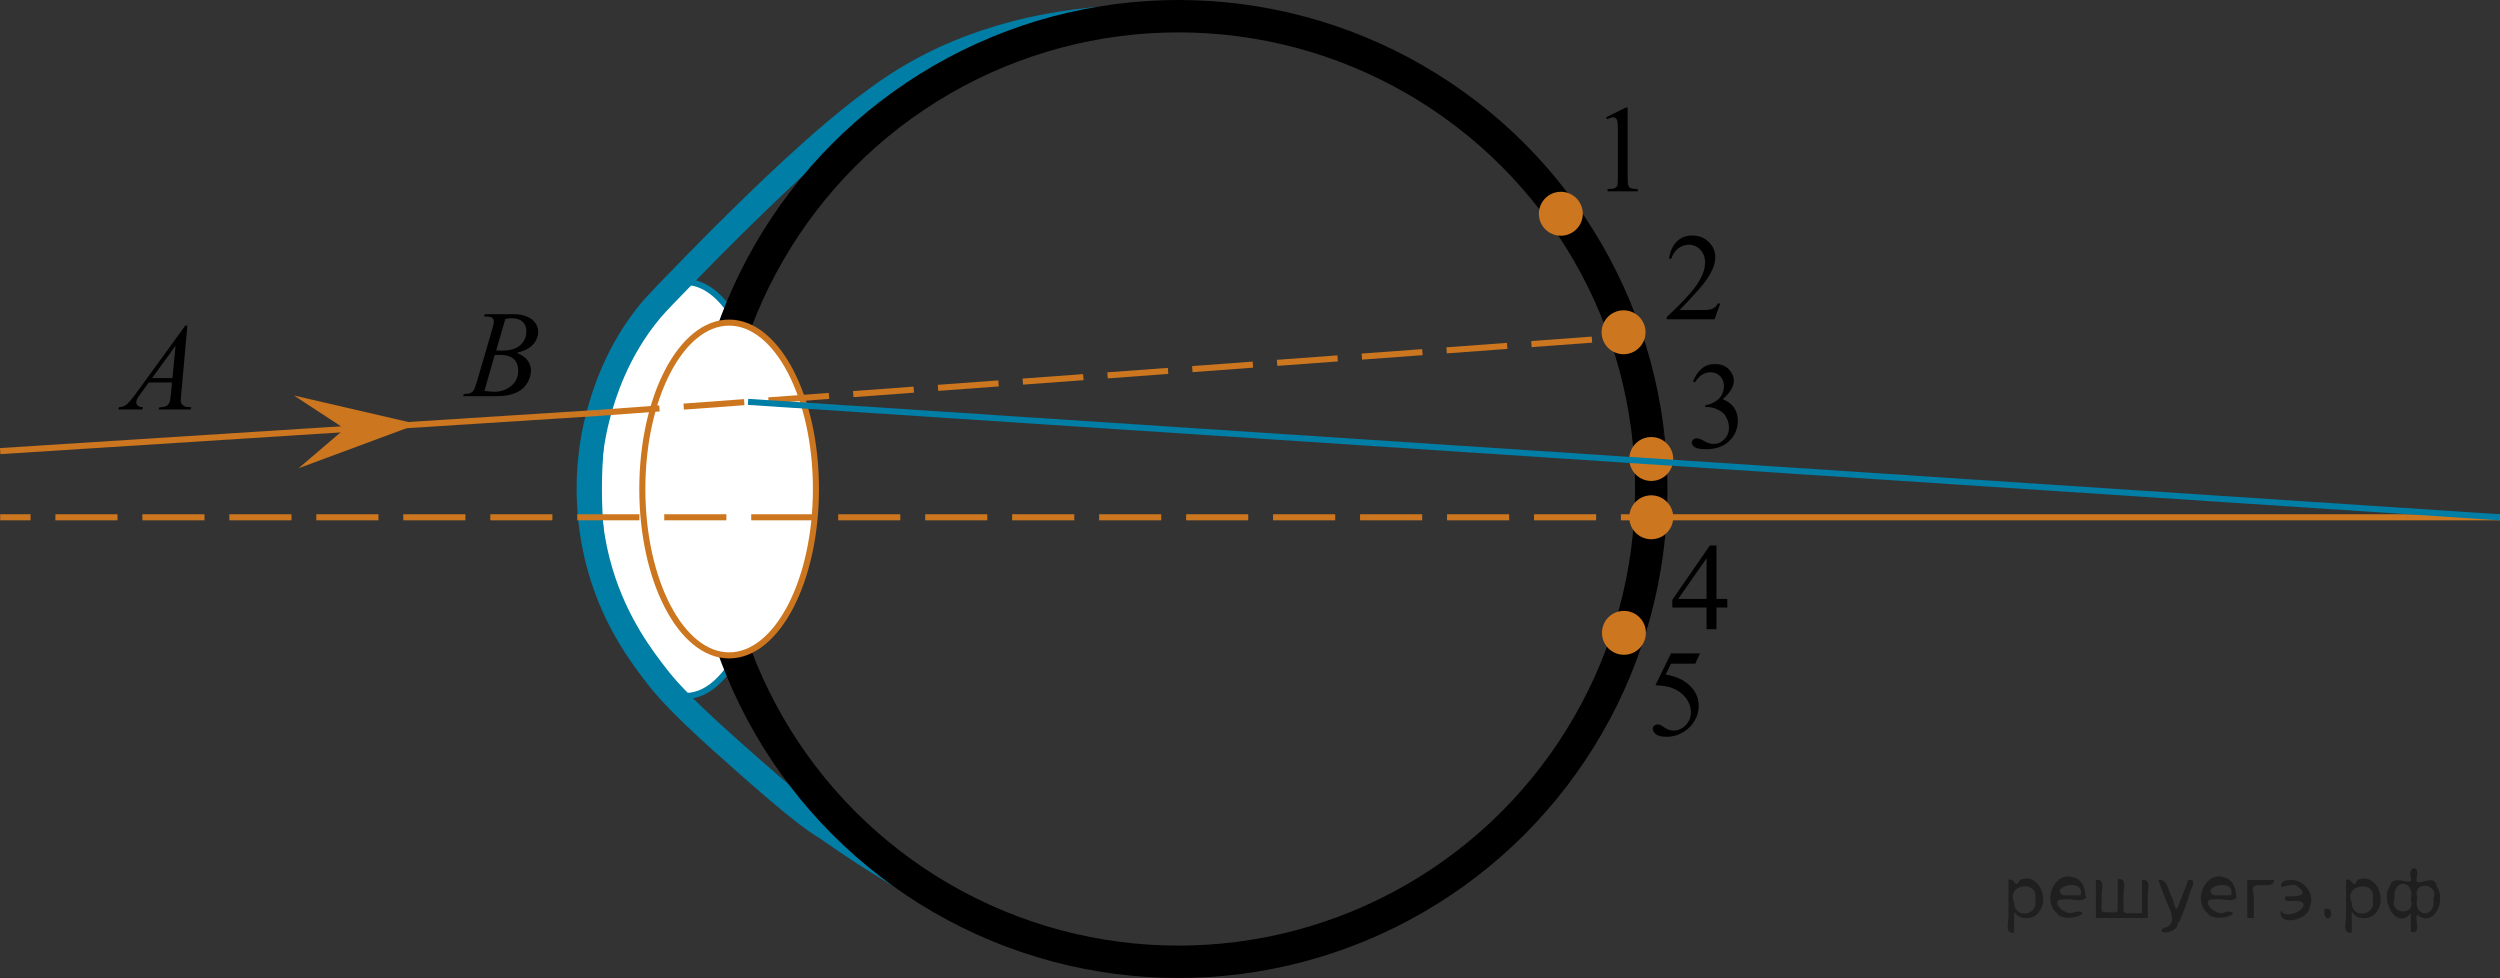 <?xml version="1.0" encoding="utf-8"?>
<!-- Generator: Adobe Illustrator 27.2.0, SVG Export Plug-In . SVG Version: 6.00 Build 0)  -->
<svg version="1.1" id="Слой_1" xmlns="http://www.w3.org/2000/svg" xmlns:xlink="http://www.w3.org/1999/xlink" x="0px" y="0px"
	 width="308.815px" height="120.808px" viewBox="0 0 308.815 120.808" enable-background="new 0 0 308.815 120.808"
	 xml:space="preserve">
<rect x="0" y="0" width="308.815" height="120.808" fill="#333333" stroke="none"/>
<ellipse fill="#FFFFFF" stroke="#007EA5" stroke-width="0.75" stroke-miterlimit="10" cx="84.703" cy="60.404" rx="10.723" ry="25.566"/>
<path fill="none" stroke="#007EA5" stroke-width="3" stroke-miterlimit="10" d="M139.769,2.106
	c-14.806,0.465-23.998,5.113-28.766,8.17c-6.942,4.45-14.881,12.176-18.766,15.957
	c-0.958,0.932-3.467,3.391-6.383,6.383c-3.162,3.244-4.744,4.867-5.426,5.681C76.12,43.442,74.54,48.968,73.981,51
	c-2.53,9.195-0.591,16.915,0.255,19.723c1.901,6.31,5.113,10.509,7.021,12.957
	c0.74,0.949,2.441,3.051,7.851,7.915c11.315,10.171,11.824,9.874,13.66,11.17
	c4.597,3.247,10.785,7.134,18.558,10.787"/>
<circle fill="none" stroke="#000000" stroke-width="4" stroke-miterlimit="10" cx="145.57" cy="60.404" r="58.404"/>
<ellipse fill="#FFFFFF" stroke="#CC761F" stroke-width="0.75" stroke-miterlimit="10" cx="90.067" cy="60.404" rx="10.723" ry="20.553"/>
<line fill="none" stroke="#CC761F" stroke-width="0.75" stroke-miterlimit="10" stroke-dasharray="7.5,3" x1="73.981" y1="51" x2="200.894" y2="41.64"/>
<polygon fill="#CC761F" points="42.585,52.965 36.309,48.857 51.572,52.391 36.883,57.839 "/>
<g>
	<g>
		
			<line fill="none" stroke="#CC761F" stroke-width="0.75" stroke-miterlimit="10" x1="0.024" y1="63.898" x2="3.774" y2="63.898"/>
		
			<line fill="none" stroke="#CC761F" stroke-width="0.75" stroke-miterlimit="10" stroke-dasharray="7.674,3.07" x1="6.843" y1="63.898" x2="198.689" y2="63.898"/>
		
			<line fill="none" stroke="#CC761F" stroke-width="0.75" stroke-miterlimit="10" x1="200.224" y1="63.898" x2="203.974" y2="63.898"/>
	</g>
</g>
<line fill="none" stroke="#CC761F" stroke-width="0.75" stroke-miterlimit="10" x1="0.024" y1="55.723" x2="73.981" y2="51"/>
<circle fill="#CC761F" stroke="#CC761F" stroke-width="0.75" stroke-miterlimit="10" cx="192.804" cy="26.404" r="2.338"/>
<circle fill="#CC761F" stroke="#CC761F" stroke-width="0.75" stroke-miterlimit="10" cx="200.553" cy="41.044" r="2.338"/>
<circle fill="#CC761F" stroke="#CC761F" stroke-width="0.75" stroke-miterlimit="10" cx="203.974" cy="56.697" r="2.338"/>
<circle fill="#CC761F" stroke="#CC761F" stroke-width="0.75" stroke-miterlimit="10" cx="203.974" cy="63.898" r="2.338"/>
<g>
	<g>
		<g>
			<g>
				<g>
					<g>
						<g>
							<g>
								<g>
									<g>
										<g>
											<g>
												<g>
													<defs>
														<rect id="SVGID_1_" x="11.643" y="36.668" width="15.125" height="16.694"/>
													</defs>
													<clipPath id="SVGID_00000147943133927142580060000009040083716674865822_">
														<use xlink:href="#SVGID_1_"  overflow="visible"/>
													</clipPath>
													<g clip-path="url(#SVGID_00000147943133927142580060000009040083716674865822_)">
														<g enable-background="new    ">
															<path d="M23.147,40.216l-0.761,8.431c-0.04,0.394-0.059,0.652-0.059,0.777
																c0,0.199,0.037,0.351,0.111,0.456c0.093,0.144,0.22,0.251,0.38,0.321
																c0.16,0.069,0.429,0.104,0.809,0.104l-0.081,0.276h-3.944l0.082-0.276h0.17
																c0.32,0,0.581-0.07,0.783-0.209c0.143-0.095,0.253-0.252,0.333-0.472
																c0.054-0.154,0.105-0.518,0.155-1.091l0.118-1.285h-2.866l-1.019,1.397
																c-0.231,0.314-0.377,0.539-0.435,0.676c-0.059,0.138-0.089,0.266-0.089,0.386
																c0,0.159,0.064,0.296,0.192,0.41c0.128,0.115,0.34,0.178,0.635,0.188l-0.081,0.276h-2.962
																l0.082-0.276c0.364-0.015,0.685-0.139,0.964-0.37c0.278-0.231,0.693-0.727,1.244-1.483l5.982-8.236
																H23.147z M21.685,42.705l-2.903,3.999h2.519L21.685,42.705z"/>
														</g>
													</g>
												</g>
											</g>
										</g>
									</g>
								</g>
							</g>
						</g>
					</g>
				</g>
			</g>
		</g>
	</g>
</g>
<g>
	<g>
		<g>
			<g>
				<g>
					<g>
						<g>
							<g>
								<g>
									<g>
										<g>
											<g>
												<g>
													<g>
														<defs>
															
																<rect id="SVGID_00000029740580652789918370000006688223892550846391_" x="54.588" y="35.035" width="15.124" height="16.695"/>
														</defs>
														<clipPath id="SVGID_00000124869829631636621710000004652701568795533755_">
															<use xlink:href="#SVGID_00000029740580652789918370000006688223892550846391_"  overflow="visible"/>
														</clipPath>
														<g clip-path="url(#SVGID_00000124869829631636621710000004652701568795533755_)">
															<g enable-background="new    ">
																<path d="M59.789,39.089l0.103-0.277h3.575c0.601,0,1.136,0.095,1.606,0.284s0.822,0.454,1.056,0.792
																	s0.351,0.697,0.351,1.076c0,0.583-0.208,1.11-0.624,1.581s-1.094,0.818-2.034,1.042
																	c0.606,0.231,1.051,0.534,1.336,0.912c0.286,0.379,0.428,0.795,0.428,1.248
																	c0,0.504-0.128,0.984-0.384,1.442c-0.256,0.459-0.585,0.815-0.986,1.069
																	c-0.401,0.254-0.885,0.44-1.451,0.56c-0.404,0.085-1.034,0.127-1.891,0.127h-3.67l0.096-0.276
																	c0.384-0.01,0.645-0.048,0.783-0.112c0.197-0.085,0.337-0.196,0.421-0.336
																	c0.118-0.19,0.276-0.623,0.473-1.301l1.794-6.136c0.153-0.518,0.229-0.882,0.229-1.091
																	c0-0.185-0.068-0.33-0.203-0.438c-0.135-0.107-0.393-0.161-0.771-0.161
																	C59.942,39.097,59.863,39.094,59.789,39.089z M59.833,48.29c0.532,0.069,0.948,0.104,1.248,0.104
																	c0.768,0,1.449-0.234,2.042-0.703c0.593-0.468,0.89-1.103,0.89-1.905
																	c0-0.613-0.184-1.092-0.55-1.435s-0.959-0.516-1.776-0.516c-0.158,0-0.35,0.008-0.576,0.022
																	L59.833,48.29z M61.288,43.297c0.32,0.01,0.551,0.016,0.694,0.016
																	c1.024,0,1.786-0.227,2.286-0.677c0.499-0.451,0.75-1.015,0.75-1.693
																	c0-0.513-0.153-0.913-0.458-1.2s-0.792-0.43-1.462-0.43c-0.177,0-0.403,0.03-0.679,0.09
																	L61.288,43.297z"/>
															</g>
														</g>
													</g>
												</g>
											</g>
										</g>
									</g>
								</g>
							</g>
						</g>
					</g>
				</g>
			</g>
		</g>
	</g>
</g>
<g>
	<g>
		<g>
			<g>
				<g>
					<g>
						<g>
							<g>
								<g>
									<g>
										<g>
											<g>
												<g>
													<defs>
														
															<rect id="SVGID_00000136408645299198407930000006678880467332287935_" x="206.305" y="41.404" width="12.362" height="18.08"/>
													</defs>
													<clipPath id="SVGID_00000173855852911745803360000004934256695849118600_">
														<use xlink:href="#SVGID_00000136408645299198407930000006678880467332287935_"  overflow="visible"/>
													</clipPath>
													<g clip-path="url(#SVGID_00000173855852911745803360000004934256695849118600_)">
														<g enable-background="new    ">
															<path d="M209.132,47.106c0.286-0.682,0.646-1.209,1.081-1.58c0.435-0.37,0.978-0.556,1.627-0.556
																c0.802,0,1.417,0.264,1.845,0.791c0.324,0.394,0.487,0.815,0.487,1.263c0,0.737-0.458,1.499-1.373,2.285
																c0.615,0.244,1.08,0.593,1.395,1.046c0.315,0.453,0.473,0.986,0.473,1.599
																c0,0.876-0.275,1.636-0.826,2.278c-0.719,0.836-1.759,1.255-3.121,1.255
																c-0.674,0-1.133-0.085-1.376-0.254c-0.244-0.17-0.365-0.352-0.365-0.546
																c0-0.144,0.058-0.272,0.173-0.381c0.116-0.109,0.255-0.164,0.417-0.164c0.123,0,0.249,0.019,0.377,0.06
																c0.083,0.025,0.273,0.116,0.567,0.273c0.295,0.157,0.499,0.25,0.612,0.28
																c0.183,0.055,0.377,0.082,0.583,0.082c0.502,0,0.939-0.196,1.31-0.59s0.558-0.859,0.558-1.397
																c0-0.394-0.087-0.777-0.259-1.15c-0.128-0.279-0.268-0.49-0.42-0.635
																c-0.212-0.199-0.502-0.38-0.871-0.542c-0.369-0.161-0.745-0.242-1.129-0.242h-0.236v-0.225
																c0.389-0.05,0.778-0.191,1.17-0.426c0.391-0.233,0.675-0.516,0.852-0.844
																c0.178-0.329,0.266-0.69,0.266-1.083c0-0.513-0.158-0.928-0.476-1.244
																c-0.317-0.315-0.712-0.474-1.184-0.474c-0.763,0-1.399,0.413-1.911,1.239L209.132,47.106z"/>
														</g>
													</g>
												</g>
											</g>
										</g>
									</g>
								</g>
							</g>
						</g>
					</g>
				</g>
			</g>
		</g>
	</g>
</g>
<g>
	<g>
		<g>
			<defs>
				<rect id="SVGID_00000110458850718278165970000007555367663809712518_" x="195.788" y="9.705" width="9.53" height="16.699"/>
			</defs>
			<clipPath id="SVGID_00000057866343788098592040000003387463661781356165_">
				<use xlink:href="#SVGID_00000110458850718278165970000007555367663809712518_"  overflow="visible"/>
			</clipPath>
			<g clip-path="url(#SVGID_00000057866343788098592040000003387463661781356165_)">
				<g enable-background="new    ">
					<path d="M198.403,14.49l2.413-1.203h0.241v8.558c0,0.568,0.023,0.922,0.07,1.062
						c0.046,0.14,0.143,0.246,0.288,0.321c0.146,0.074,0.444,0.117,0.893,0.127v0.276h-3.729v-0.276
						c0.468-0.01,0.77-0.051,0.906-0.123c0.137-0.072,0.231-0.17,0.285-0.292s0.081-0.487,0.081-1.095v-5.471
						c0-0.737-0.024-1.211-0.073-1.42c-0.034-0.16-0.097-0.277-0.186-0.352
						c-0.09-0.075-0.199-0.112-0.325-0.112c-0.181,0-0.432,0.077-0.754,0.231L198.403,14.49z"/>
				</g>
			</g>
		</g>
	</g>
</g>
<g>
	<g>
		<g>
			<defs>
				
					<rect id="SVGID_00000032641940788164485680000010224387201512433330_" x="203.032" y="25.525" width="12.361" height="16.697"/>
			</defs>
			<clipPath id="SVGID_00000020398110318153736830000004985969695646713533_">
				<use xlink:href="#SVGID_00000032641940788164485680000010224387201512433330_"  overflow="visible"/>
			</clipPath>
			<g clip-path="url(#SVGID_00000020398110318153736830000004985969695646713533_)">
				<g enable-background="new    ">
					<path d="M212.494,37.484l-0.701,1.95h-5.901v-0.276c1.735-1.605,2.958-2.915,3.666-3.932s1.062-1.945,1.062-2.787
						c0-0.644-0.194-1.171-0.583-1.585c-0.389-0.413-0.854-0.62-1.395-0.62c-0.491,0-0.933,0.145-1.324,0.438
						c-0.391,0.291-0.68,0.719-0.866,1.281h-0.273c0.123-0.922,0.44-1.629,0.948-2.122
						c0.509-0.494,1.145-0.74,1.907-0.74c0.811,0,1.489,0.264,2.032,0.792c0.544,0.528,0.815,1.151,0.815,1.868
						c0,0.514-0.118,1.027-0.354,1.54c-0.363,0.808-0.954,1.662-1.77,2.563c-1.225,1.355-1.989,2.173-2.294,2.451
						h2.611c0.531,0,0.903-0.019,1.118-0.06c0.214-0.04,0.406-0.121,0.579-0.243
						c0.172-0.122,0.321-0.295,0.449-0.519H212.494z"/>
				</g>
			</g>
		</g>
	</g>
</g>
<g>
	<g>
		<g>
			<g>
				<g>
					<g>
						<g>
							<g>
								<g>
									<g>
										<g>
											<g>
												<g>
													<defs>
														
															<rect id="SVGID_00000167371596452352434130000008359950382752680108_" x="203.811" y="63.81" width="12.363" height="16.699"/>
													</defs>
													<clipPath id="SVGID_00000106835027983629762010000001387860160057087131_">
														<use xlink:href="#SVGID_00000167371596452352434130000008359950382752680108_"  overflow="visible"/>
													</clipPath>
													<g clip-path="url(#SVGID_00000106835027983629762010000001387860160057087131_)">
														<g enable-background="new    ">
															<path d="M213.369,73.985v1.062h-1.343v2.676h-1.217V75.047h-4.235v-0.956l4.641-6.712h0.811v6.606
																H213.369z M210.809,73.985v-5.029l-3.512,5.029H210.809z"/>
														</g>
													</g>
												</g>
											</g>
										</g>
									</g>
								</g>
							</g>
						</g>
					</g>
				</g>
			</g>
		</g>
	</g>
</g>
<g>
	<g>
		<g>
			<g>
				<g>
					<g>
						<g>
							<g>
								<g>
									<g>
										<g>
											<g>
												<g>
													<defs>
														
															<rect id="SVGID_00000092444443628547765650000009384374789023508900_" x="201.377" y="76.936" width="12.359" height="18.068"/>
													</defs>
													<clipPath id="SVGID_00000150796530752128592330000016987971728170044578_">
														<use xlink:href="#SVGID_00000092444443628547765650000009384374789023508900_"  overflow="visible"/>
													</clipPath>
													<g clip-path="url(#SVGID_00000150796530752128592330000016987971728170044578_)">
														<g enable-background="new    ">
															<path d="M209.994,80.707l-0.576,1.27h-3.01l-0.656,1.359c1.303,0.194,2.336,0.685,3.099,1.472
																c0.653,0.677,0.981,1.474,0.981,2.39c0,0.533-0.107,1.026-0.321,1.48s-0.483,0.839-0.808,1.157
																c-0.325,0.318-0.686,0.575-1.085,0.769c-0.565,0.273-1.147,0.411-1.741,0.411
																c-0.601,0-1.037-0.103-1.31-0.31c-0.273-0.206-0.409-0.435-0.409-0.684
																c0-0.139,0.056-0.263,0.169-0.369c0.113-0.107,0.256-0.161,0.429-0.161
																c0.128,0,0.239,0.021,0.335,0.06c0.097,0.04,0.26,0.143,0.491,0.307
																c0.369,0.259,0.742,0.389,1.121,0.389c0.575,0,1.081-0.221,1.517-0.661
																c0.435-0.44,0.652-0.978,0.652-1.609c0-0.613-0.194-1.185-0.583-1.715
																c-0.388-0.53-0.924-0.94-1.608-1.228c-0.536-0.224-1.267-0.353-2.19-0.389l1.918-3.936H209.994z"/>
														</g>
													</g>
												</g>
											</g>
										</g>
									</g>
								</g>
							</g>
						</g>
					</g>
				</g>
			</g>
		</g>
	</g>
</g>
<line fill="none" stroke="#CC761F" stroke-width="0.75" stroke-miterlimit="10" x1="203.974" y1="63.898" x2="308.79" y2="63.898"/>
<line fill="none" stroke="#007EA5" stroke-width="0.75" stroke-miterlimit="10" x1="92.404" y1="49.641" x2="308.79" y2="63.898"/>
<circle fill="#CC761F" stroke="#CC761F" stroke-width="0.75" stroke-miterlimit="10" cx="200.597" cy="78.171" r="2.338"/>
<g style="stroke:none;fill:#000;fill-opacity:0.4" > <path d="m 248.8,112.7 c 0,0.8 0,1.6 0,2.5 -1.3,0.2 -0.6,-1.5 -0.7,-2.3 0,-1.4 0,-2.8 0,-4.2 0.8,-0.4 0.8,1.3 1.4,0.0 2.2,-1.0 3.7,2.2 2.4,3.9 -0.6,1.0 -2.4,1.2 -3.1,0.0 z m 2.6,-1.6 c 0.5,-2.5 -3.7,-1.9 -2.6,0.4 0.0,2.1 3.1,1.6 2.6,-0.4 z" /> <path d="m 257.7,110.8 c -0.4,0.8 -1.9,0.1 -2.8,0.3 -2.0,-0.1 0.3,2.4 1.5,1.5 2.5,0.0 -1.4,1.6 -2.3,0.2 -1.9,-1.5 -0.3,-5.3 2.1,-4.4 0.9,0.2 1.4,1.2 1.4,2.2 z m -0.7,-0.2 c 0.6,-2.3 -4.0,-1.0 -2.1,0.0 0.7,0 1.4,-0.0 2.1,-0.0 z" /> <path d="m 262.6,112.8 c 0.6,0 1.3,0 2.0,0 0,-1.3 0,-2.7 0,-4.1 1.3,-0.2 0.6,1.5 0.7,2.3 0,0.8 0,1.6 0,2.4 -2.1,0 -4.2,0 -6.4,0 0,-1.5 0,-3.1 0,-4.7 1.3,-0.2 0.6,1.5 0.7,2.3 0.1,0.5 -0.2,1.6 0.2,1.7 0.5,-0.1 1.6,0.2 1.8,-0.2 0,-1.3 0,-2.6 0,-3.9 1.3,-0.2 0.6,1.5 0.7,2.3 0,0.5 0,1.1 0,1.7 z" /> <path d="m 269.0,113.9 c 0.3,1.4 -3.0,1.7 -1.7,0.7 1.5,-0.2 1.0,-1.9 0.5,-2.8 -0.4,-1.0 -0.8,-2.0 -1.2,-3.1 1.2,-0.2 1.2,1.4 1.7,2.2 0.2,0.2 0.4,1.9 0.7,1.2 0.4,-1.1 0.9,-2.2 1.3,-3.4 1.4,-0.2 0.0,1.5 -0.0,2.3 -0.3,0.9 -0.7,1.9 -1.1,2.9 z" /> <path d="m 276.3,110.8 c -0.4,0.8 -1.9,0.1 -2.8,0.3 -2.0,-0.1 0.3,2.4 1.5,1.5 2.5,0.0 -1.4,1.6 -2.3,0.2 -1.9,-1.5 -0.3,-5.3 2.1,-4.4 0.9,0.2 1.4,1.2 1.4,2.2 z m -0.7,-0.2 c 0.6,-2.3 -4.0,-1.0 -2.1,0.0 0.7,0 1.4,-0.0 2.1,-0.0 z" /> <path d="m 277.6,113.4 c 0,-1.5 0,-3.1 0,-4.7 1.1,0 2.2,0 3.3,0 0.0,1.5 -3.3,-0.4 -2.5,1.8 0,0.9 0,1.9 0,2.9 -0.2,0 -0.5,0 -0.7,0 z" /> <path d="m 281.8,112.5 c 0.7,1.4 4.2,-0.8 2.1,-1.2 -0.5,-0.1 -2.2,0.3 -1.5,-0.6 1.0,0.1 3.1,0.0 1.4,-1.2 -0.6,-0.7 -2.8,0.8 -1.8,-0.6 2.0,-0.9 4.2,1.2 3.3,3.2 -0.2,1.5 -3.5,2.3 -3.6,0.7 l 0,-0.1 0,-0.0 0,0 z" /> <path d="m 287.1,112.3 c 1.6,-0.5 0.6,2.3 -0.0,0.6 -0.0,-0.2 0.0,-0.4 0.0,-0.6 z" /> <path d="m 290.5,112.7 c 0,0.8 0,1.6 0,2.5 -1.3,0.2 -0.6,-1.5 -0.7,-2.3 0,-1.4 0,-2.8 0,-4.2 0.8,-0.4 0.8,1.3 1.4,0.0 2.2,-1.0 3.7,2.2 2.4,3.9 -0.6,1.0 -2.4,1.2 -3.1,0.0 z m 2.6,-1.6 c 0.5,-2.5 -3.7,-1.9 -2.6,0.4 0.0,2.1 3.1,1.6 2.6,-0.4 z" /> <path d="m 295.8,111.0 c -0.8,1.9 2.7,2.3 2.0,0.1 0.6,-2.4 -2.3,-2.7 -2.0,-0.1 z m 2.0,4.2 c 0,-0.8 0,-1.6 0,-2.4 -1.8,2.2 -3.8,-1.7 -2.6,-3.3 0.4,-1.8 3.0,0.3 2.6,-1.1 -0.4,-1.1 0.9,-1.8 0.8,-0.3 -0.7,2.2 2.1,-0.6 2.4,1.4 1.2,1.6 -0.3,5.2 -2.4,3.5 -0.4,0.6 0.6,2.5 -0.8,2.1 z m 2.8,-4.2 c 0.8,-1.9 -2.7,-2.3 -2.0,-0.1 -0.6,2.4 2.3,2.7 2.0,0.1 z" /> </g></svg>

<!--File created and owned by https://sdamgia.ru. Copying is prohibited. All rights reserved.-->
